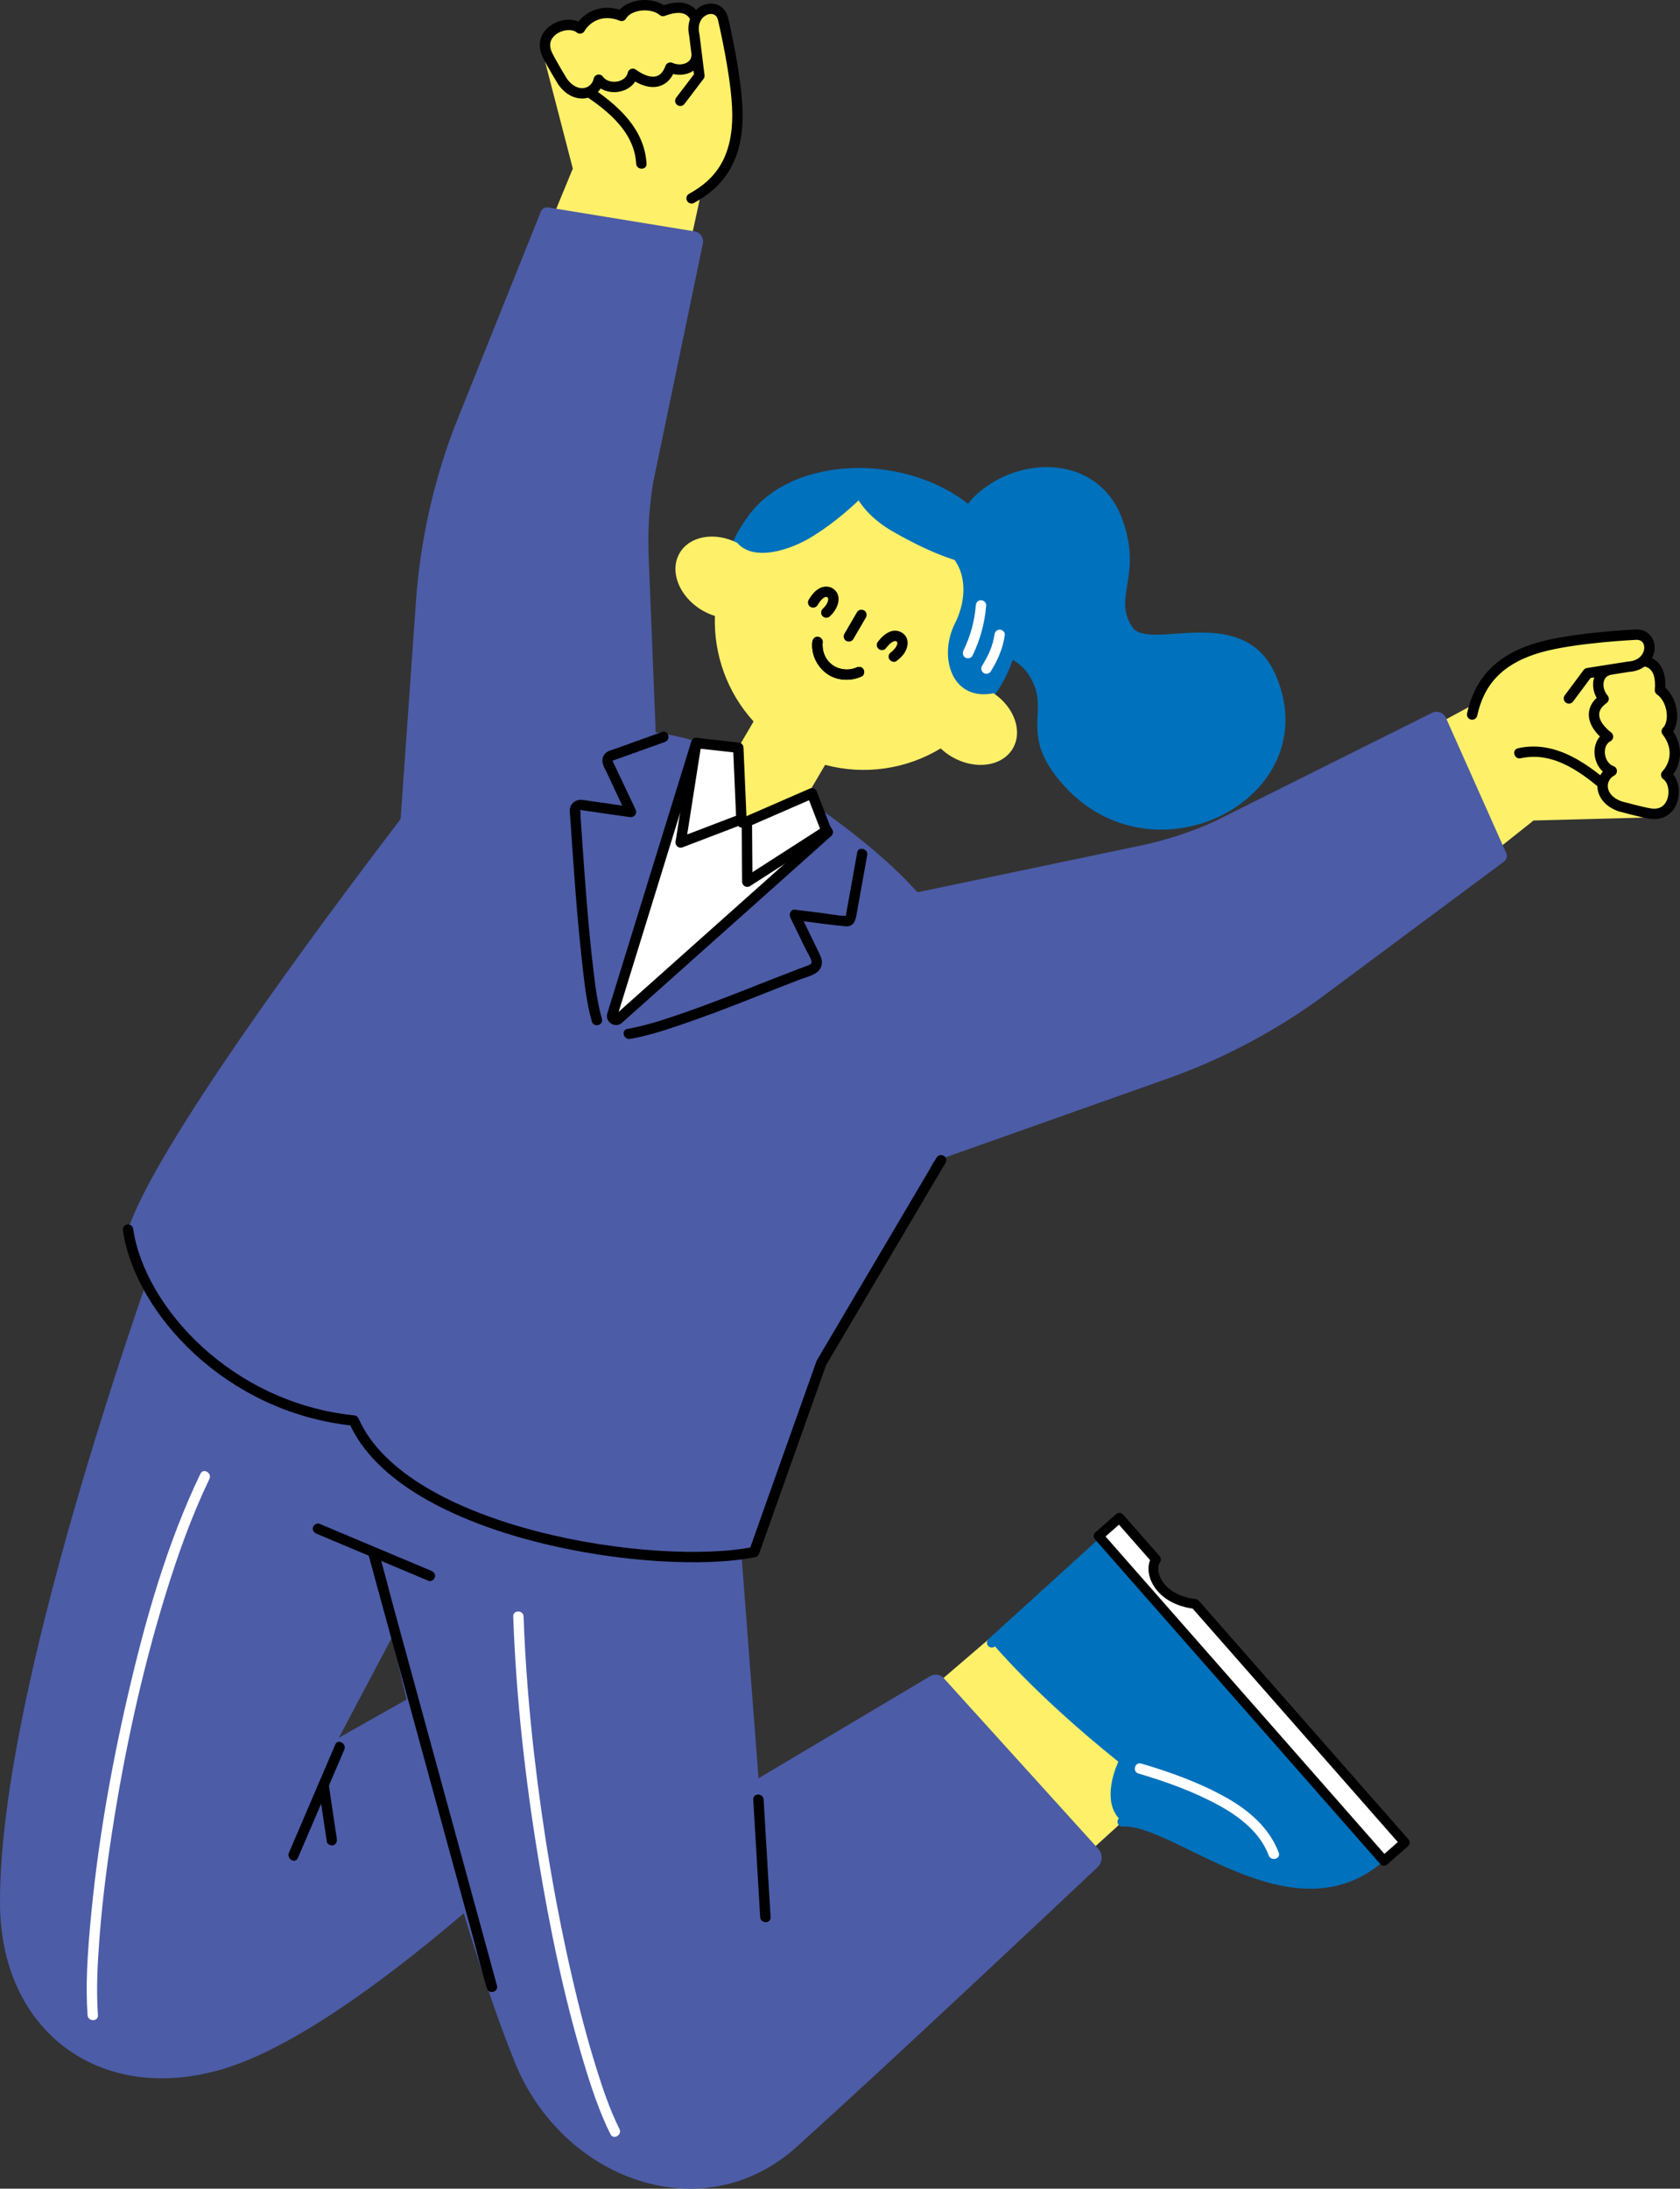 <?xml version="1.0" encoding="UTF-8"?>
<svg id="_レイヤー_2" data-name="レイヤー 2" xmlns="http://www.w3.org/2000/svg" viewBox="0 0 242.945 316.366">
  <rect x="0" y="0" width="242.945" height="316.366" fill="#333333" stroke="none"/>
  <defs>
    <style>
      .cls-1 {
        stroke: #fff069;
      }

      .cls-1, .cls-2, .cls-3, .cls-4, .cls-5, .cls-6, .cls-7 {
        stroke-linejoin: round;
      }

      .cls-1, .cls-3, .cls-4, .cls-5 {
        fill: none;
      }

      .cls-1, .cls-3, .cls-5, .cls-6, .cls-7 {
        stroke-linecap: round;
      }

      .cls-1, .cls-5, .cls-7 {
        stroke-width: 1.5px;
      }

      .cls-2, .cls-4 {
        stroke-width: 1.5px;
      }

      .cls-2, .cls-4, .cls-5, .cls-6, .cls-7 {
        stroke: #000;
      }

      .cls-2, .cls-8, .cls-6 {
        fill: #fff;
      }

      .cls-3 {
        stroke: #0071bc;
      }

      .cls-3, .cls-6 {
        stroke-width: 1.417px;
      }

      .cls-9 {
        fill: #4c5ca7;
      }

      .cls-10 {
        fill: #0071bc;
      }

      .cls-7, .cls-11 {
        fill: #fff069;
      }
    </style>
  </defs>
  <g id="_レイヤー_19" data-name="レイヤー 19">
    <g>
      <path class="cls-10" d="M149.572,99.091c-2.085-5.143-5.778-3.253-8.435-8.68-4.753-9.709-4.646-16.512,2.62-20.791,6.435-3.79,15.564-2.717,18.519,5.379,3.026,8.29-1.399,11.117,1.42,15.585,2.393,3.793,16.324-3.971,20.939,7.355,7.053,17.31-17.315,30.097-30.562,15.853-6.552-7.044-2.76-10.409-4.501-14.701Z"/>
      <path class="cls-10" d="M108.371,74.364c6.515-8.579,22.545-8.839,31.831-1.372,8.976,7.218,9.883,20.655,2.192,29.316-7.691,8.661-21.149,9.267-30.059,1.354-8.909-7.913-10.969-20.074-3.964-29.299Z"/>
      <path d="M131.771,146.245c.449-4.448.614-9.047.104-13.492-.173-1.505-.412-3.032-.966-4.45-.347-.889-1.798-.502-1.446.399,1.002,2.566,1.115,5.477,1.172,8.199.054,2.58-.04,5.164-.228,7.737-.039.536-.081,1.072-.135,1.607-.097.959,1.403.953,1.5,0h0Z"/>
      <path d="M132.793,259.488c-6.008,3.888-13.002,6.081-19.979,7.452-6.526,1.282-13.242,1.866-19.891,1.623-2.553-.093-5.14-.284-7.631-.882-.938-.225-1.338,1.22-.399,1.446,2.271.545,4.627.764,6.954.887,3.072.163,6.156.115,9.226-.076,7.287-.454,14.609-1.676,21.537-4.018,3.821-1.292,7.548-2.941,10.941-5.137.807-.522.057-1.821-.757-1.295h0Z"/>
      <path class="cls-11" d="M139.148,284.372l23.275-21.148c8.89-1.893,24.612,16.29,37.37,5.016l-40.593-45.212-41.958,35.98"/>
      <g>
        <path class="cls-10" d="M162.31,263.324c6.966-.025,24.569,16.356,37.357,5.115l-40.473-45.32-15.767,14.322s6.128,7.465,18.304,17.207c0,0-2.892,5.897.58,8.675Z"/>
        <path class="cls-3" d="M162.31,263.324c7.605-.584,24.569,16.356,37.357,5.115l-40.473-45.32-15.767,14.322"/>
        <path class="cls-6" d="M203.139,266.331l-3.004,2.641-41.263-46.943,3.004-2.641,5.293,6.021c-1.197,1.762.388,5.823,5.66,6.439,7.578,8.621,30.31,34.483,30.31,34.483Z"/>
        <path class="cls-8" d="M184.917,267.796c-1.356-3.59-4.311-6.114-7.581-7.955-3.835-2.159-8.09-3.69-12.3-4.928-.928-.273-1.324,1.174-.399,1.446,3.974,1.169,7.963,2.601,11.606,4.591,3.024,1.652,5.971,3.918,7.227,7.245.338.895,1.788.507,1.446-.399h0Z"/>
      </g>
      <path class="cls-9" d="M70.913,238.827l-21.905,12.352,31.466-59.396-52.313-25.811S-.275,239.808.002,275.279c.143,18.327,14.42,28.965,32.02,23.853,20.192-5.865,52.318-38.525,52.318-38.525l-13.427-21.78Z"/>
      <path class="cls-9" d="M134.517,242.283l-24.827,14.764-5.98-78.427-69.105-3.039-.718,40.016,20.123,8.947s9.623,46.745,20.425,73.52c6.857,16.997,27.188,24.517,40.795,12.238,13.603-12.276,37.549-34.807,43.482-40.398.757-.713.8-1.897.102-2.668l-22.348-24.674c-.503-.54-1.315-.656-1.949-.279Z"/>
      <path d="M108.927,260.123c.293,4.967.587,9.935.88,14.902.041.699.083,1.399.124,2.098.057.959,1.557.966,1.5,0-.293-4.967-.587-9.935-.88-14.902-.041-.699-.083-1.399-.124-2.098-.057-.959-1.557-.966-1.5,0h0Z"/>
      <path d="M48.489,252.158c-1.96,4.574-3.92,9.148-5.88,13.721-.276.644-.552,1.288-.828,1.932-.376.878.916,1.643,1.295.757,1.96-4.574,3.92-9.148,5.88-13.721.276-.644.552-1.288.828-1.932.376-.878-.916-1.643-1.295-.757h0Z"/>
      <path d="M46.07,258.204c.347,2.333.693,4.665,1.04,6.998.049.331.098.662.148.994.06.401.566.622.923.524.43-.118.584-.52.524-.923-.347-2.333-.693-4.665-1.04-6.998-.049-.331-.098-.662-.148-.994-.06-.401-.566-.622-.923-.524-.43.118-.584.52-.524.923h0Z"/>
      <g>
        <path d="M45.783,221.697c4.724,1.986,9.447,3.972,14.171,5.958.67.282,1.341.564,2.011.846.376.158.821-.171.922-.524.124-.431-.152-.766-.524-.922-4.724-1.986-9.447-3.972-14.171-5.958-.67-.282-1.341-.564-2.011-.846-.376-.158-.821.171-.922.524-.124.431.152.766.524.922h0Z"/>
        <path d="M53.288,224.743c.57,2.083,1.139,4.166,1.709,6.249l4.101,15.001c1.647,6.025,3.294,12.05,4.942,18.075,1.424,5.208,2.847,10.415,4.271,15.623.691,2.528,1.293,5.104,2.079,7.605.011.036.02.073.03.11.254.93,1.701.535,1.446-.399-.57-2.083-1.139-4.166-1.709-6.249l-4.101-15.001c-1.647-6.025-3.294-12.05-4.942-18.075-1.424-5.208-2.847-10.415-4.271-15.623-.691-2.528-1.293-5.104-2.079-7.605-.011-.036-.02-.073-.03-.11-.254-.93-1.701-.535-1.446.399h0Z"/>
      </g>
      <path class="cls-8" d="M28.984,213.021c-4.873,10.154-7.981,21.165-10.512,32.106-2.521,10.896-4.443,21.987-5.431,33.131-.383,4.316-.682,8.698-.38,13.029.067.957,1.567.965,1.5,0-.259-3.729-.056-7.495.23-11.216.391-5.083,1.026-10.147,1.803-15.185,1.785-11.575,4.266-23.09,7.71-34.288,1.762-5.73,3.78-11.409,6.376-16.819.416-.866-.877-1.627-1.295-.757h0Z"/>
      <path class="cls-8" d="M74.216,233.659c.419,11.783,1.74,23.537,3.661,35.166,1.63,9.866,3.647,19.727,6.54,29.307,1.063,3.52,2.222,7.068,3.866,10.366.431.864,1.724.105,1.295-.757-1.393-2.794-2.398-5.783-3.33-8.756-1.326-4.231-2.436-8.53-3.438-12.849-2.497-10.769-4.329-21.705-5.581-32.688-.749-6.575-1.279-13.177-1.514-19.791-.034-.962-1.534-.967-1.5,0h0Z"/>
      <path class="cls-11" d="M89.694,108.984l1.777-38.965,10.403-45.416,2.861-6.647-1.515-11.507-22.841,3.708,3.047,14.743s-17.557,42.288-16.976,43.742l-7.121,55.484,30.364-15.143Z"/>
      <g>
        <polyline class="cls-1" points="89.694 108.984 91.471 70.019 100.789 27.122"/>
        <path class="cls-1" d="M83.426,24.9s-11.669,28.17-15.703,39.674c-.793,2.263-1.341,4.597-1.646,6.975l-6.748,52.578"/>
        <path class="cls-1" d="M79.491,8.5l4.296,16.555"/>
        <path d="M83.261,12.967c3.88,2.431,8.45,5.676,8.734,10.694.054.959,1.554.966,1.5,0-.318-5.622-5.089-9.239-9.477-11.988-.82-.514-1.574.783-.757,1.295h0Z"/>
        <path class="cls-7" d="M100.717,8.202s2.207-9.27-4.842-6.609c-1.718-1.432-5.088-.934-5.98.702-3.019-1.208-5.201.388-6.023,1.818-1.796-1.477-6.329.392-4.726,3.799.526,1.119,2.186,3.85,2.186,3.85,1.9,2.697,4.763,1.947,5.253-.236,1.18,1.675,4.441,1.3,4.924-.855,2.246,1.631,4.491,1.731,5.431-.895,1.802.783,3.675-.143,3.776-1.573Z"/>
        <path class="cls-7" d="M100.011,28.669c3.969-2.157,6.715-5.615,6.629-12.31-.066-5.2-2.071-13.589-2.071-13.589-.642-2.829-5.009-1.432-4.162,2.299l.731,5.88-2.759,3.626"/>
      </g>
      <path class="cls-11" d="M134.938,132.636l40.573-9.708,40.767-22.558,5.597-4.588,11.477-1.727,2.754,22.975-15.011,1.15s-35.782,28.568-37.341,28.412l-53.267,18.148,4.451-32.104Z"/>
      <g>
        <polyline class="cls-1" points="134.938 132.636 175.511 122.928 214.156 102.109"/>
        <path class="cls-1" d="M221.094,118.18s-23.843,19.005-33.784,26.063c-1.955,1.388-4.046,2.56-6.247,3.511l-50.577,16.986"/>
        <path class="cls-1" d="M237.942,117.426l-17.097.45"/>
        <path d="M233.655,113.965c-3.863-3.461-8.645-7.045-14.146-5.806-.941.212-.543,1.658.399,1.446,4.905-1.104,9.27,2.358,12.687,5.421.717.642,1.781-.415,1.06-1.06h0Z"/>
        <path class="cls-7" d="M232.359,96.946s8.298-4.684,7.691,2.825c1.851,1.255,2.305,4.631.979,5.941,1.995,2.567,1.065,5.106-.081,6.291,1.916,1.318,1.374,6.19-2.343,5.592-1.221-.196-4.304-1.036-4.304-1.036-3.117-1.08-3.188-4.039-1.226-5.114-1.936-.671-2.478-3.908-.54-4.969-2.188-1.707-2.906-3.837-.642-5.467-1.251-1.515-.879-3.571.467-4.063Z"/>
        <path class="cls-7" d="M212.885,103.285c.975-4.411,3.539-8.006,9.997-9.775,5.016-1.375,13.632-1.768,13.632-1.768,2.896-.166,2.762,4.417-1.059,4.636l-5.852.924-2.722,3.654"/>
      </g>
      <path class="cls-9" d="M109.737,111.091c-4.612-2.858-9.785-4.438-14.914-5.224l-1.021-25.515c-.143-3.571.079-7.148.664-10.674l7.179-34.477c.171-.823-.377-1.622-1.207-1.758l-21.149-3.457c-.459-.075-.908.178-1.081.61l-12.462,31.049c-3.099,8.118-4.984,16.648-5.596,25.316l-2.22,31.435c-12.521,16.403-35.457,47.396-39.418,59.34,2.108,16.958,19.845,26.202,32.005,27.241,9.946,19.363,52.165,20.979,58.543,19.363,5.692-14.802,9.723-27.345,9.723-27.345,0,0,16.925-27.335,20.061-38.61,3.902-14.031,4.749-26.308-29.107-47.293Z"/>
      <path class="cls-9" d="M122.863,172.201l44.742-15.852c8.226-2.8,15.994-6.797,23.055-11.861l26.85-19.961c.373-.277.504-.776.314-1.201l-8.731-19.57c-.342-.767-1.255-1.095-2.007-.719l-31.51,15.726c-3.261,1.463-6.663,2.59-10.153,3.361l-34.653,7.25-7.907,42.827Z"/>
      <path class="cls-5" d="M18.511,177.736c1.713,11.637,14.573,25.752,32.652,27.598,7.244,16.498,43.796,21.863,57.897,19.005l9.723-27.345,17.304-29.288"/>
      <path class="cls-11" d="M143.669,100.198c5.628-10.172,2.164-23.027-7.921-28.941-10.085-5.914-22.995-2.661-29.124,7.216-3.224-1.635-6.873-1.033-8.336,1.462-1.536,2.62-.079,6.33,3.256,8.285.599.352,1.219.619,1.84.812-.194,5.563,1.779,11.073,5.592,15.255l-6.962,11.873,10.433,6.118,6.875-11.723c5.712,1.531,11.76.628,16.714-2.375.472.448,1.008.858,1.607,1.21,3.335,1.956,7.284,1.417,8.821-1.203,1.463-2.495.208-5.973-2.794-7.989Z"/>
      <g>
        <path d="M123.926,88.498c-.607,1.04-1.214,2.08-1.821,3.12-.198.339-.089.837.269,1.026.359.19.815.093,1.026-.269.607-1.04,1.214-2.08,1.821-3.12.198-.339.089-.837-.269-1.026-.359-.19-.815-.093-1.026.269h0Z"/>
        <path d="M117.469,92.796c-.184,1.739.637,3.488,2.027,4.525,1.468,1.095,3.463,1.201,5.104.46.369-.167.458-.703.269-1.026-.222-.38-.656-.436-1.026-.269-1.107.5-2.545.33-3.509-.398-1.035-.781-1.496-2.047-1.364-3.292.043-.403-.375-.75-.75-.75-.441,0-.707.345-.75.75h0Z"/>
        <path d="M117.469,92.796c-.184,1.739.637,3.488,2.027,4.525,1.468,1.095,3.463,1.201,5.104.46.369-.167.458-.703.269-1.026-.222-.38-.656-.436-1.026-.269-1.107.5-2.545.33-3.509-.398-1.035-.781-1.496-2.047-1.364-3.292.043-.403-.375-.75-.75-.75-.441,0-.707.345-.75.75h0Z"/>
        <path d="M128.065,93.757c.186-.24.385-.471.608-.677.045-.041.09-.082.136-.121.024-.02.048-.045.075-.061-.002.001-.158.116-.064.05.092-.065.185-.128.284-.182.036-.02.072-.038.109-.056.162-.076-.182.068-.021.009.078-.028.157-.047.238-.065.137-.029-.223.016-.069.01.034-.001.068-.004.102-.003.033 0.0.066.004.099.005.088.003-.144-.023-.136-.019.016.008.043.008.062.012.033.007.066.016.099.027.013.004.025.01.038.013.083.023-.134-.06-.123-.053.052.037.118.058.172.094.138.093-.123-.106-.059-.048.019.017.039.033.057.051.023.022.045.045.067.068.1.104-.106-.171-.028-.036.019.033.037.067.056.099.043.073-.071-.206-.041-.097.005.016.011.033.016.049.012.038.018.076.028.114.022.085-.017-.225-.014-.107.001.027.004.055.005.082.001.038 0.0.075-.002.113-.011.177.038-.204.004-.024-.019.099-.049.194-.081.289-.019.057-.069.132.032-.07-.016.031-.028.063-.044.095-.026.054-.055.107-.085.159-.032.054-.065.107-.101.159-.018.027-.037.053-.056.08-.096.132.071-.085.02-.025-.097.114-.195.225-.303.329-.055.053-.111.103-.168.153-.03.025-.06.05-.09.075-.147.119.103-.076-.019.015-.162.121-.289.246-.345.448-.049.18-.027.419.076.578.2.31.69.52,1.026.269.552-.411,1.081-.909,1.37-1.547.256-.565.37-1.181.121-1.771-.388-.918-1.497-1.303-2.401-.939-.701.282-1.252.802-1.711,1.393-.128.165-.22.313-.22.53,0,.184.082.404.22.53.143.131.331.229.53.22.184-.008.412-.067.53-.22h0Z"/>
        <path d="M118.234,87.466c.078-.131.159-.261.246-.386.04-.059.105-.123.135-.187-.005.01-.114.143-.037.049.027-.032.053-.065.08-.097.075-.088.154-.172.237-.252.034-.032.068-.064.104-.094.021-.018.043-.035.064-.054.061-.054-.172.122-.05.04.073-.05.145-.098.224-.139.036-.019.074-.033.109-.052-.22.122-.118.048-.037.023.038-.012.076-.022.115-.03.015-.003.03-.005.045-.009.091-.023-.145.017-.133.017.07.004.142-.007.213-.004.144.007-.213-.041-.088-.012.029.007.059.012.087.02.028.008.056.018.084.027.114.037-.217-.103-.064-.025.049.025.094.054.139.083.123.081-.117-.101-.069-.054.027.027.057.053.085.079.023.021.081.1-.008-.017-.09-.117-.028-.04-.013-.013.017.03.034.061.052.09.061.096-.064-.176-.038-.095.007.021.016.042.022.063.014.044.023.089.033.133.023.1-.014-.12-.014-.115-.003.022.005.05.006.072.003.045.003.09.001.135-.001.038-.022.214-0.0.056.022-.162-.014.058-.023.095-.014.056-.03.112-.048.167-.008.023-.015.046-.024.068-.008.023-.017.046-.026.069l.047-.11c-.037.033-.06.13-.083.175-.034.066-.071.131-.11.194-.041.067-.084.132-.129.195-.017.024-.036.047-.052.071.112-.175.04-.051.006-.01-.112.136-.233.263-.36.384-.284.272-.294.791,0,1.061.305.28.758.29,1.061,0,.507-.486.936-1.086,1.137-1.765.16-.543.158-1.203-.162-1.691-.253-.385-.67-.697-1.128-.788-.506-.101-1.005-.008-1.451.251-.64.371-1.109,1-1.48,1.625-.2.338-.087.838.269,1.026.362.191.812.091,1.026-.269h0Z"/>
      </g>
      <g>
        <path class="cls-10" d="M106.608,78.462c1.792-3.56,5.297-7.002,11.114-9.319,6.228-2.48,10.016-.653,10.016-.653,0,0-3.896,5.02-10.001,8.9-3.573,2.271-8.817,3.778-11.129,1.071Z"/>
        <path class="cls-10" d="M141.192,75.802c7.289,5.742,7.895,17.152,2.494,24.404-6.087,1.22-8.004-5.303-5.598-10.074,2.088-4.14,1.652-9.122-2.328-11.092,0,0,3.86-3.045,5.433-3.239Z"/>
        <path class="cls-10" d="M122.769,68.405s4.46-1.541,10.972,1.262c8.827,3.799,10.834,11.532,10.834,11.532,0,0-3.043,2.707-15.356-4.308-6.475-3.689-6.451-8.486-6.451-8.486Z"/>
      </g>
      <path class="cls-8" d="M141.111,87.506c-.177,2.26-.786,4.486-1.783,6.521-.178.363-.098.811.269,1.026.33.193.847.096,1.026-.269,1.12-2.287,1.789-4.739,1.988-7.278.032-.404-.367-.75-.75-.75-.432,0-.718.344-.75.75h0Z"/>
      <path class="cls-8" d="M143.805,91.76c.007-.056.004-.036-.009.059-.009.057-.018.114-.028.17-.02.113-.041.225-.065.337-.041.194-.089.386-.142.577-.116.417-.259.827-.426,1.226-.269.644-.722,1.464-1.133,2.137-.211.345-.075.824.269,1.026.357.209.814.077,1.026-.269.997-1.629,1.76-3.356,2.008-5.262.051-.391-.381-.766-.75-.75-.45.02-.695.331-.75.75h0Z"/>
      <path class="cls-8" d="M89.438,147.287l30.271-27.001-1.606-2.49-10.801,1.091-3.127-10.563-3.486-.922-12.146,39.3c-.168.535.473.953.896.585Z"/>
      <path class="cls-4" d="M89.438,147.287l30.271-27.001-1.606-2.49-10.801,1.091-3.127-10.563-3.486-.922-12.146,39.3c-.168.535.473.953.896.585Z"/>
      <polygon class="cls-2" points="100.689 107.402 106.766 108.079 107.213 118.424 98.434 121.779 100.689 107.402"/>
      <polygon class="cls-2" points="119.504 120.092 117.415 114.669 108.002 118.767 108.067 127.443 119.504 120.092"/>
      <path d="M95.755,105.804c-2.346.839-4.693,1.679-7.039,2.518-.347.124-.747.223-1.039.455-.732.579-.669,1.43-.284,2.179.583,1.134,1.093,2.312,1.638,3.465.526,1.113,1.052,2.226,1.578,3.339l.847-1.102c-2.095-.3-4.19-.6-6.285-.9-.328-.047-.657-.108-.987-.141-.792-.08-1.53.339-1.742,1.142-.114.432-.012.94.019,1.382.035.49.069.98.102,1.471.437,6.39.864,12.785,1.58,19.151.333,2.964.624,6.027,1.451,8.904.266.926,1.714.532,1.446-.399-.665-2.315-.949-4.754-1.238-7.138-.396-3.266-.693-6.544-.961-9.823-.246-3.014-.461-6.03-.667-9.047-.07-1.027-.139-2.055-.212-3.082-.024-.336.007-.745-.062-1.07-.016-.077-.267-.051.007-.027.153.013.306.044.458.065l6.69.958c.66.094,1.144-.474.847-1.102-.99-2.094-1.98-4.189-2.97-6.283-.112-.236-.275-.492-.355-.739-.011-.035-.185.06.05-.039.168-.071.347-.124.519-.186l3.979-1.423c1.009-.361,2.017-.722,3.026-1.082.902-.323.513-1.773-.399-1.446h0Z"/>
      <path d="M123.958,123.228c-.438,2.439-.876,4.878-1.314,7.316l-.28,1.561c-.016.091-.016.227-.056.311-.013.028.156-.019-.011-.024-1.222-.033-2.483-.303-3.695-.451-1.222-.149-2.444-.298-3.666-.448-.615-.075-.866.679-.648,1.129.737,1.517,1.475,3.034,2.212,4.55.268.551.679,1.152.848,1.744.126.444-.338.582-.734.724-.418.151-.834.307-1.25.465-5.377,2.045-10.682,4.271-16.115,6.168-2.781.971-5.617,1.942-8.526,2.453-.949.166-.547,1.612.399,1.446,2.694-.473,5.322-1.349,7.903-2.237,3.086-1.061,6.136-2.228,9.175-3.417,2.556-1,5.099-2.032,7.665-3.006,1.016-.385,2.407-.616,2.857-1.727.36-.889-.088-1.647-.465-2.424-.891-1.832-1.782-3.665-2.673-5.497l-.648,1.129c2.438.298,4.882.69,7.328.895,1.368.114,1.499-1.12,1.678-2.117l.842-4.688c.207-1.152.414-2.304.621-3.456.17-.944-1.276-1.349-1.446-.399h0Z"/>
    </g>
  </g>
</svg>